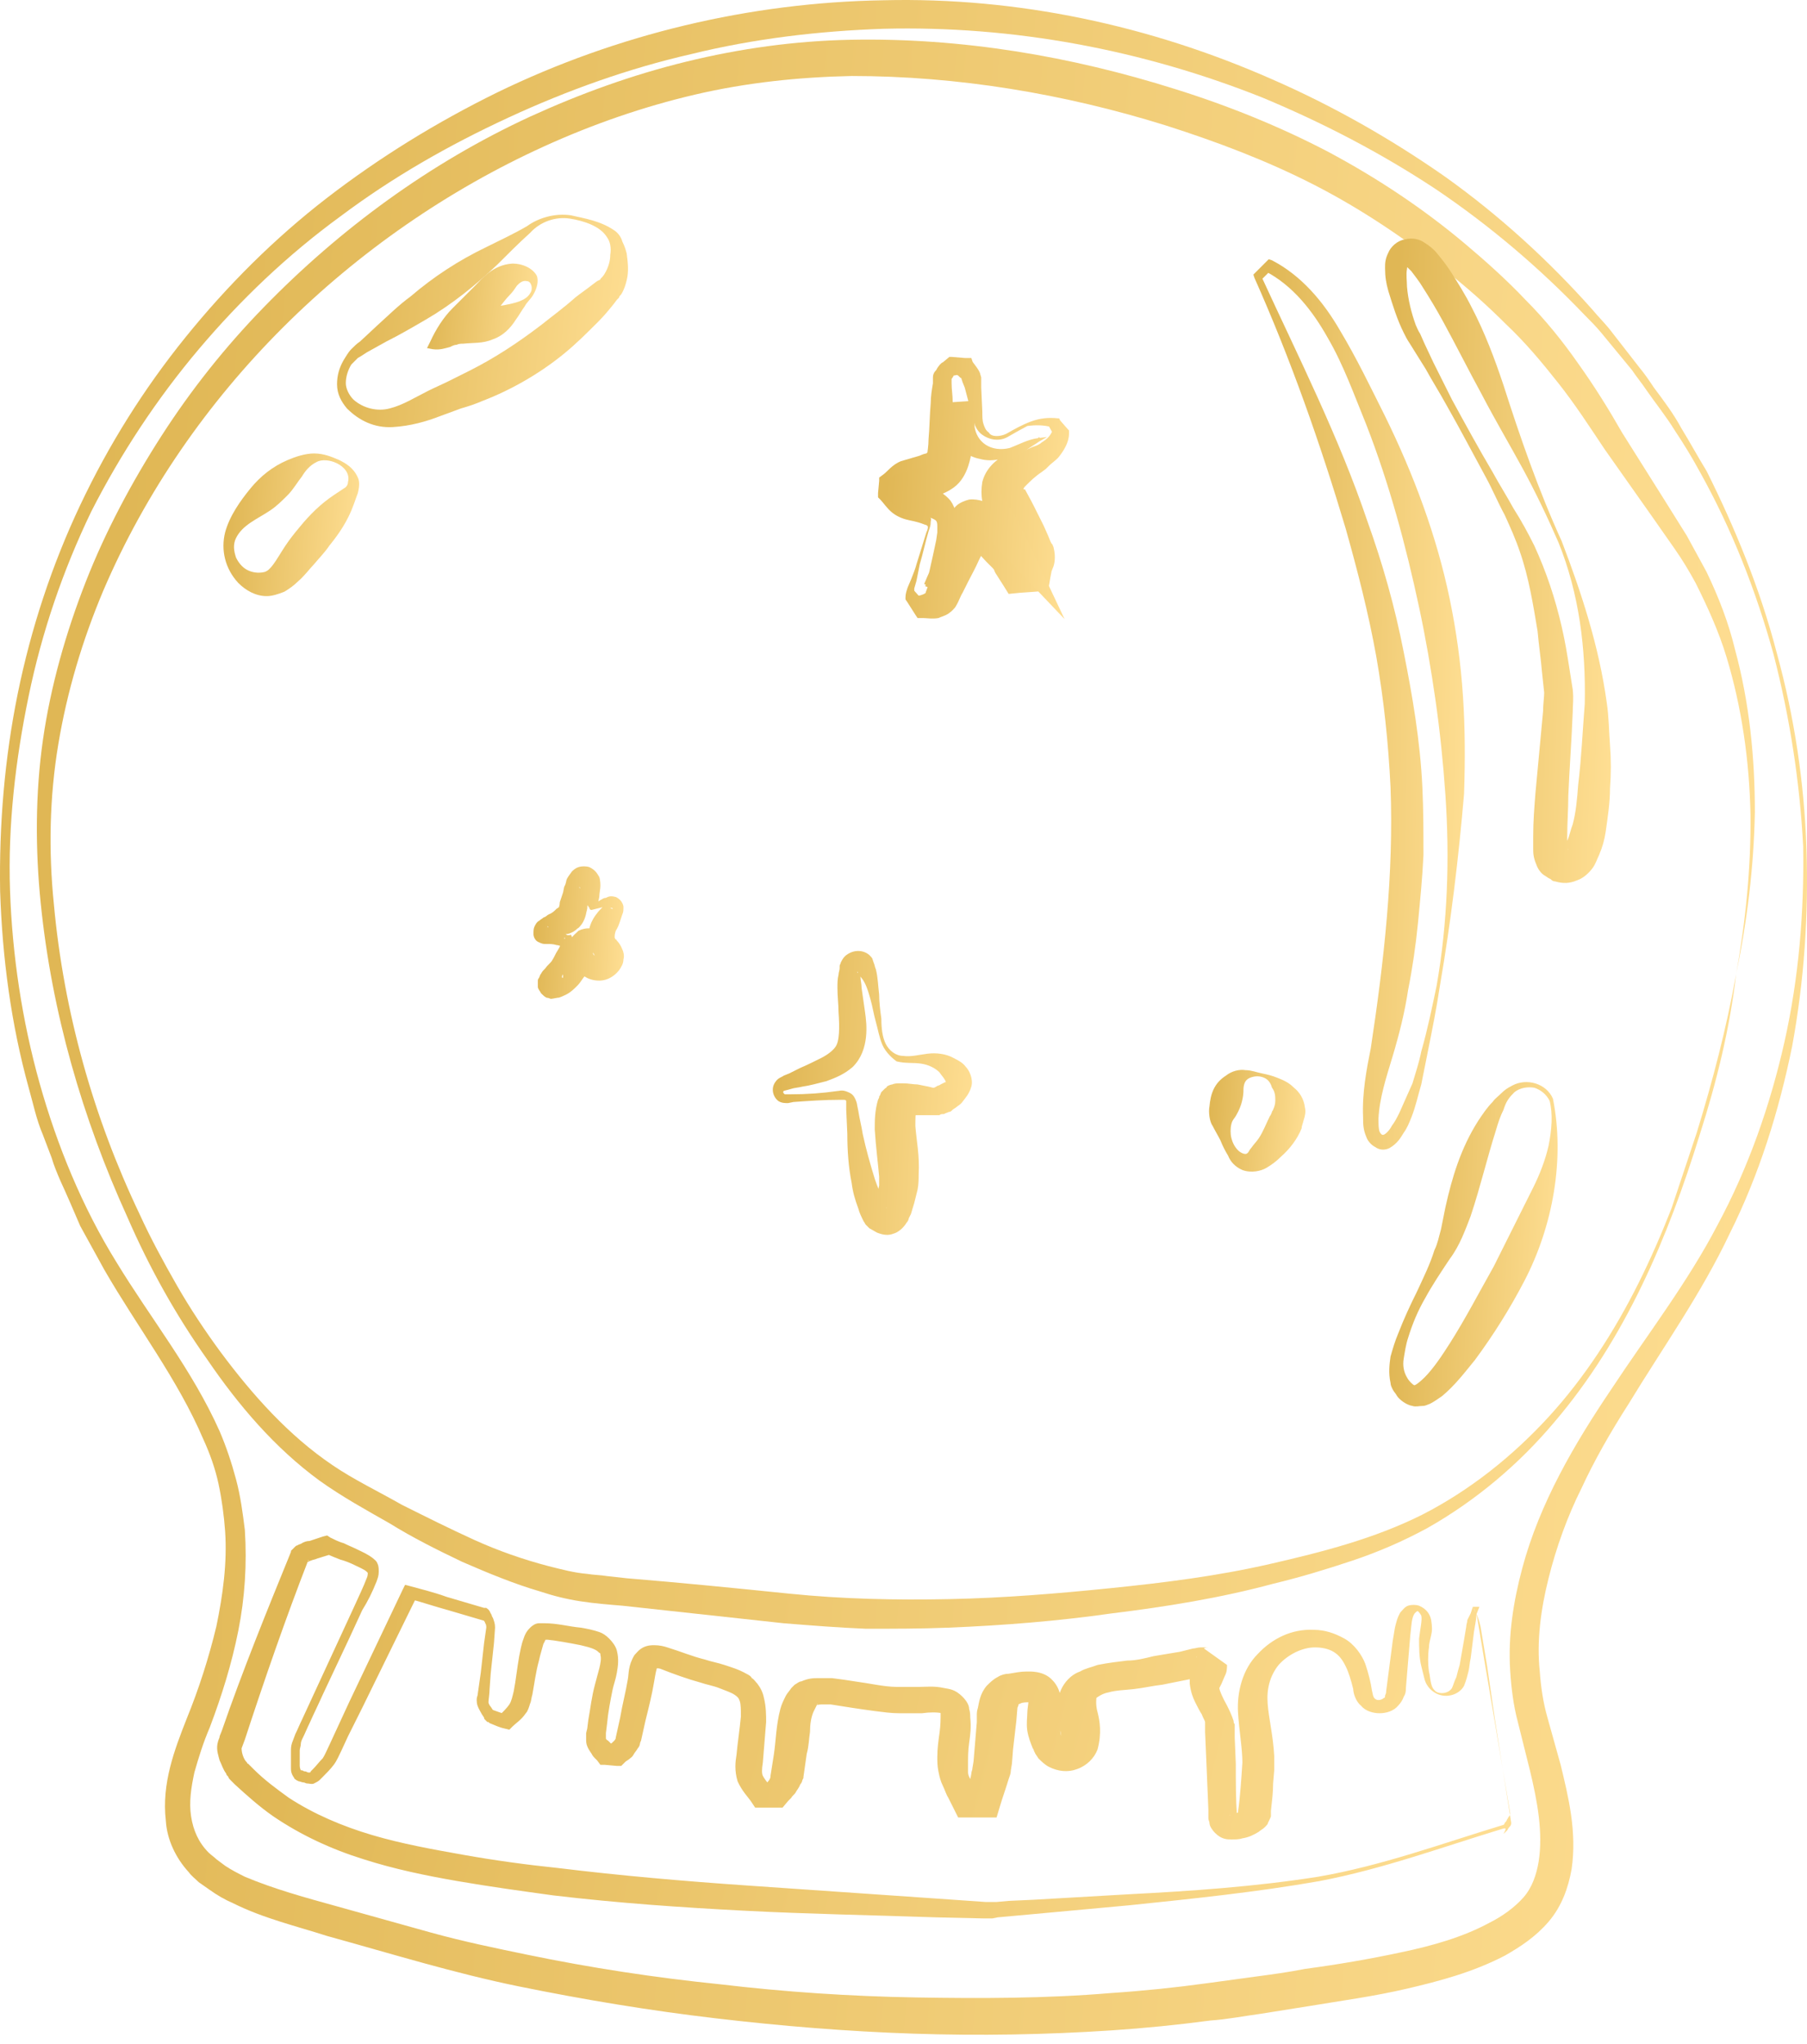 <?xml version="1.0" encoding="UTF-8"?> <svg xmlns="http://www.w3.org/2000/svg" width="99" height="112" viewBox="0 0 99 112" fill="none"> <path d="M55.201 23.943C54.78 24.183 54.239 24.123 53.818 23.822C53.638 23.702 53.457 23.462 53.397 23.221C53.337 22.981 53.277 22.8 53.217 22.56C53.097 22.139 52.977 21.718 52.856 21.237L52.736 20.937L52.676 20.756C52.676 20.756 52.676 20.696 52.616 20.696C52.556 20.636 52.556 20.636 52.495 20.576L52.375 20.516L52.195 20.335L52.616 20.516L51.894 20.636L52.375 20.335C52.255 20.576 52.195 20.696 52.135 20.756C52.135 20.816 52.135 20.816 52.135 20.816V20.876V20.997C52.135 21.357 52.195 21.658 52.195 22.019C52.195 22.74 52.195 23.462 52.135 24.183C52.075 24.544 52.075 24.905 51.774 25.506C51.594 25.806 51.293 26.047 51.053 26.107C50.812 26.227 50.572 26.227 50.391 26.288C50.211 26.288 50.031 26.348 49.85 26.348H49.609C49.549 26.348 49.429 26.348 49.369 26.348C49.189 26.348 49.008 26.468 48.587 26.708L48.828 26.348L48.648 27.009L48.527 26.648C48.768 26.949 48.828 27.189 49.008 27.37C49.129 27.55 49.429 27.67 49.67 27.73C49.91 27.851 50.271 27.911 50.572 28.031C50.632 28.091 50.752 28.091 50.812 28.151C50.932 28.212 51.053 28.392 50.992 28.572C50.992 28.813 50.932 28.933 50.872 29.113C50.692 29.715 50.572 30.316 50.391 30.917L50.211 31.819L50.09 32.24C50.09 32.36 50.09 32.42 50.09 32.6L50.031 32.3L50.511 32.841L50.09 32.661C50.331 32.661 50.511 32.6 50.632 32.54C50.752 32.48 50.692 32.48 50.752 32.36L51.173 31.157C51.353 30.737 51.473 30.256 51.654 29.835L51.894 29.173L52.014 28.873C52.014 28.813 52.075 28.753 52.135 28.632C52.135 28.572 52.195 28.572 52.195 28.512L52.255 28.452L52.315 28.392L52.255 28.452C52.255 28.512 52.255 28.392 52.195 28.572C52.135 28.692 52.075 28.933 52.135 29.053L53.097 28.091C53.277 28.091 53.277 28.151 53.337 28.151C53.397 28.151 53.397 28.212 53.458 28.212C53.518 28.272 53.578 28.272 53.638 28.332C53.758 28.392 53.818 28.452 53.878 28.512C53.999 28.632 54.119 28.692 54.239 28.813C54.48 28.993 54.72 29.234 54.9 29.414L55.201 29.715C55.261 29.775 55.321 29.775 55.321 29.895L55.502 30.075C55.742 30.376 55.862 30.556 56.043 30.797L55.141 30.436L55.983 30.316L55.141 31.097L55.201 30.797C55.201 30.677 55.321 30.436 55.321 30.436C55.381 30.316 55.321 30.316 55.381 30.376L54.961 29.414L54.54 28.332L54.299 27.791C54.239 27.61 54.119 27.37 54.059 27.069C53.999 26.768 53.999 26.288 54.239 25.927C54.48 25.566 54.66 25.446 54.9 25.265C55.261 25.085 55.682 24.845 56.043 24.724L56.584 24.484C56.764 24.424 56.945 24.364 57.065 24.243C57.365 24.063 57.546 23.883 57.666 23.582L57.726 23.822L57.425 23.281L57.606 23.402C57.185 23.281 56.704 23.281 56.283 23.341C56.043 23.462 55.622 23.702 55.201 23.943ZM55.141 23.762C55.562 23.522 55.983 23.281 56.464 23.101C56.945 22.921 57.426 22.86 57.967 22.921H58.027L58.087 23.041L58.508 23.522L58.568 23.582V23.762C58.568 24.243 58.267 24.724 57.967 25.085C57.786 25.265 57.606 25.386 57.486 25.506L57.305 25.686L57.065 25.867C56.704 26.107 56.464 26.348 56.223 26.588C56.103 26.708 56.043 26.768 56.103 26.829C56.103 26.829 56.163 26.768 56.163 26.829C56.223 26.949 56.464 27.37 56.644 27.73L57.185 28.813L57.425 29.354L57.546 29.654L57.606 29.775L57.666 29.835C57.666 29.895 57.726 29.955 57.726 30.015C57.846 30.496 57.786 30.917 57.666 31.157C57.606 31.338 57.606 31.278 57.606 31.338L57.546 31.638L57.425 32.36L56.704 32.42L55.862 32.48L55.261 32.54L54.961 32.059L54.54 31.398L54.48 31.278C54.48 31.218 54.419 31.157 54.359 31.097L54.059 30.797C53.878 30.616 53.698 30.376 53.517 30.256C53.457 30.195 53.337 30.075 53.277 30.015L53.157 29.955C53.157 29.955 53.157 29.955 53.337 30.015L54.299 29.053C54.299 29.234 54.299 29.414 54.239 29.534C54.179 29.715 54.179 29.594 54.179 29.654L54.119 29.715C54.119 29.715 54.119 29.775 54.059 29.775L53.938 30.075L53.638 30.677C53.458 31.097 53.217 31.518 53.037 31.879L52.736 32.48C52.616 32.661 52.556 32.901 52.375 33.202C52.315 33.322 52.135 33.502 51.954 33.623C51.774 33.743 51.533 33.803 51.413 33.863C51.053 33.923 50.812 33.863 50.572 33.863H50.271L50.151 33.683L49.73 33.021L49.609 32.841V32.721C49.609 32.54 49.67 32.36 49.73 32.18L49.91 31.759C50.03 31.458 50.151 31.157 50.211 30.917C50.391 30.316 50.572 29.775 50.752 29.173C50.812 29.053 50.872 28.873 50.812 28.813C50.812 28.813 50.812 28.873 50.812 28.813C50.812 28.813 50.752 28.753 50.692 28.753C50.391 28.632 50.151 28.572 49.85 28.512C49.55 28.452 49.189 28.332 48.888 28.091C48.587 27.851 48.407 27.55 48.227 27.37L48.106 27.25V27.009L48.167 26.348V26.167L48.407 25.987C48.587 25.867 48.888 25.446 49.369 25.265L50.391 24.965C50.511 24.905 50.692 24.845 50.752 24.845C50.812 24.785 50.812 24.784 50.812 24.784C50.812 24.724 50.872 24.424 50.872 24.063C50.932 23.402 50.932 22.74 50.992 22.079C50.992 21.718 51.053 21.357 51.113 20.997V20.876V20.816V20.696C51.113 20.516 51.173 20.395 51.293 20.275C51.413 20.035 51.594 19.854 51.654 19.854L52.014 19.554H52.135L52.856 19.614H53.217L53.277 19.794C53.277 19.854 53.578 20.155 53.698 20.456C53.698 20.516 53.758 20.636 53.758 20.696V20.876V21.237L53.818 22.56C53.818 22.8 53.818 23.041 53.878 23.221C53.938 23.402 53.999 23.582 54.179 23.702C54.299 23.943 54.78 23.943 55.141 23.762Z" fill="url(#paint0_linear_187_12534)"></path> <path d="M56.764 24.304C56.283 24.604 55.802 24.965 55.321 25.266C54.9 25.627 54.599 26.108 54.719 26.588C54.779 27.069 55.08 27.37 55.381 27.911C55.681 28.392 55.982 28.933 56.222 29.474L58.327 33.923L54.9 30.316C54.479 29.835 54.058 29.414 53.697 29.053C53.517 28.873 53.397 28.813 53.337 28.753C53.276 28.693 53.156 28.753 52.976 28.933C52.916 28.993 52.796 29.114 52.735 29.294L52.495 29.715C52.315 30.015 52.194 30.256 52.014 30.557C51.713 31.098 51.473 31.699 51.232 32.3L50.691 32.12C50.871 31.579 50.992 30.977 51.112 30.436C51.172 30.136 51.232 29.895 51.292 29.595L51.353 29.174C51.353 29.053 51.353 28.933 51.353 28.813C51.353 28.573 51.292 28.512 51.172 28.452C51.052 28.392 50.932 28.332 50.691 28.272L49.91 28.091C49.729 28.031 49.549 28.031 49.308 27.911C49.248 27.911 49.128 27.791 49.068 27.791C49.008 27.731 48.948 27.671 48.888 27.611C48.827 27.55 48.767 27.43 48.707 27.37L48.166 26.709L48.827 26.168C48.888 26.108 48.948 26.047 49.128 25.987C49.188 25.987 49.248 25.927 49.308 25.927L49.429 25.867H49.549L49.97 25.747C50.21 25.687 50.511 25.627 50.691 25.566C50.932 25.506 51.052 25.386 51.112 25.326C51.172 25.266 51.172 25.266 51.232 25.085C51.353 24.725 51.352 24.184 51.413 23.642L51.533 22.079L53.337 21.959C53.337 22.26 53.397 22.5 53.397 22.741V23.161C53.397 23.222 53.397 23.342 53.397 23.402C53.457 23.763 53.637 24.123 53.998 24.364C54.359 24.604 54.84 24.665 55.321 24.544C55.802 24.364 56.343 24.063 56.884 24.003L57.365 23.943L56.944 24.183L56.764 24.304ZM56.703 24.123L56.944 23.943L57.004 24.123C56.463 24.244 56.042 24.544 55.561 24.845C55.02 25.145 54.359 25.326 53.697 25.145C53.036 25.025 52.375 24.544 52.014 23.883C51.954 23.703 51.834 23.522 51.834 23.342L51.713 22.921C51.653 22.62 51.593 22.38 51.533 22.079L53.337 21.959C53.337 22.56 53.337 23.101 53.337 23.703C53.276 24.304 53.276 24.845 53.036 25.566C52.916 25.927 52.675 26.408 52.254 26.709C51.834 27.009 51.473 27.13 51.172 27.19C50.872 27.25 50.571 27.31 50.27 27.37L49.849 27.43H49.729H49.789C49.849 27.43 49.849 27.43 49.849 27.37C49.91 27.37 49.849 27.37 49.789 27.37L49.97 26.228L50.03 26.348L49.97 26.288C50.03 26.288 50.09 26.348 50.21 26.408L50.631 26.528C50.812 26.588 50.932 26.649 51.112 26.709C51.413 26.889 51.773 27.069 52.074 27.43C52.375 27.851 52.435 28.332 52.375 28.693C52.375 28.873 52.315 29.053 52.254 29.234L52.074 29.655C51.954 29.955 51.834 30.196 51.773 30.496C51.653 30.797 51.593 31.038 51.473 31.338C51.352 31.639 51.292 31.879 51.172 32.18L50.631 32C50.872 31.398 51.172 30.857 51.353 30.196C51.473 29.895 51.533 29.595 51.653 29.294L51.773 28.813C51.834 28.693 51.834 28.512 51.954 28.272C52.074 28.091 52.194 27.911 52.375 27.731C52.555 27.55 52.856 27.43 53.096 27.37C53.637 27.31 54.118 27.55 54.479 27.731C55.14 28.152 55.561 28.633 55.982 29.114L54.659 30.015C54.419 29.474 54.239 28.933 54.058 28.392C53.998 28.091 53.878 27.851 53.818 27.49C53.757 27.13 53.757 26.769 53.818 26.408C53.998 25.687 54.539 25.206 55.08 24.905C55.681 24.725 56.162 24.424 56.703 24.123Z" fill="url(#paint1_linear_187_12534)"></path> <path d="M32.413 49.855C32.293 49.855 32.293 49.734 32.293 49.795V49.734L32.233 49.674C32.233 49.614 32.172 49.614 32.172 49.554L32.052 49.254C31.992 49.073 31.872 48.893 31.812 48.712C31.752 48.592 31.752 48.592 31.752 48.592C31.752 48.592 31.692 48.652 31.872 48.712C31.932 48.773 32.112 48.773 32.172 48.712C32.233 48.712 32.293 48.652 32.293 48.652C32.293 48.652 32.293 48.652 32.293 48.712C32.293 48.712 32.293 48.712 32.293 48.773V48.893L32.233 49.193C32.233 49.374 32.172 49.614 32.172 49.795C32.112 49.975 32.112 50.276 31.872 50.636C31.812 50.696 31.752 50.817 31.631 50.877C31.511 50.997 31.391 51.057 31.391 51.057C31.271 51.117 31.151 51.177 31.03 51.177C30.79 51.238 30.549 51.298 30.369 51.298C30.249 51.298 30.128 51.298 30.068 51.298C30.068 51.298 30.068 51.298 30.068 51.237C30.068 51.237 30.128 51.177 30.128 51.117C30.128 51.057 30.128 51.057 30.128 50.937C30.128 50.877 30.068 50.817 30.008 50.757C29.948 50.757 30.008 50.817 30.128 50.817C30.309 50.937 30.489 50.997 30.669 51.057C30.79 51.117 30.85 51.117 30.97 51.177L31.09 51.237H31.151H31.211C31.391 51.057 31.391 52.019 31.271 51.719L31.331 51.658C31.271 51.719 31.211 51.959 31.151 52.139C31.09 52.32 31.03 52.5 31.03 52.681L30.85 53.282C30.85 53.342 30.79 53.462 30.79 53.522C30.79 53.582 30.85 53.642 30.85 53.462C30.85 53.402 30.79 53.342 30.73 53.282C30.669 53.222 30.609 53.161 30.549 53.161L30.489 53.101C30.429 53.041 30.128 53.161 30.128 53.161C30.189 53.101 30.189 53.101 30.249 53.041C30.309 52.921 30.429 52.801 30.489 52.681C30.549 52.56 30.609 52.44 30.73 52.26C30.91 51.899 31.151 51.478 31.631 51.057L31.692 50.997C32.533 50.576 33.135 51.298 32.894 51.057L33.014 51.177C33.075 51.238 33.135 51.298 33.195 51.358C33.255 51.478 33.315 51.538 33.315 51.538C33.315 51.538 33.255 51.418 32.954 51.478C32.834 51.478 32.714 51.538 32.593 51.719C32.533 51.779 32.473 51.899 32.473 52.019C32.473 52.139 32.473 52.26 32.533 52.32C32.593 52.38 32.593 52.38 32.533 52.26C32.473 52.2 32.353 51.959 32.293 51.779C32.112 50.997 32.413 50.396 32.714 50.035C32.834 49.855 33.014 49.734 33.135 49.554C33.195 49.494 33.315 49.374 33.315 49.374C33.315 49.374 33.315 49.434 33.315 49.494C33.315 49.494 33.315 49.674 33.435 49.734C33.495 49.795 33.555 49.795 33.555 49.795C33.615 49.795 33.555 49.734 33.435 49.734C33.375 49.734 33.255 49.674 33.135 49.674L32.413 49.855ZM32.353 49.674C32.533 49.554 32.714 49.434 32.894 49.314C33.014 49.254 33.075 49.193 33.195 49.193C33.315 49.133 33.435 49.073 33.676 49.133C33.736 49.133 33.856 49.193 33.976 49.314C34.096 49.434 34.157 49.614 34.157 49.674C34.157 49.855 34.157 49.975 34.097 50.095L33.976 50.456C33.916 50.636 33.856 50.817 33.736 50.997C33.676 51.178 33.676 51.238 33.676 51.358C33.676 51.418 33.736 51.478 33.736 51.478C33.736 51.478 33.736 51.418 33.796 51.538C33.856 51.598 33.976 51.719 34.097 52.019C34.157 52.139 34.217 52.38 34.157 52.56C34.157 52.801 34.036 52.981 33.916 53.161C33.676 53.462 33.375 53.642 33.074 53.703C32.774 53.763 32.413 53.703 32.172 53.582C31.932 53.462 31.752 53.282 31.631 53.161C31.511 53.041 31.451 52.921 31.391 52.861V52.801L32.593 52.861C32.654 52.801 32.593 52.861 32.654 52.861C32.473 52.981 32.293 53.161 32.052 53.462C31.932 53.582 31.812 53.823 31.631 54.003C31.451 54.184 31.271 54.364 31.03 54.484C30.91 54.544 30.79 54.605 30.609 54.665H30.549C30.549 54.665 30.249 54.725 30.189 54.725C30.128 54.725 30.068 54.665 29.948 54.665C29.828 54.605 29.768 54.544 29.647 54.424C29.587 54.304 29.467 54.184 29.467 54.063C29.467 54.003 29.467 53.943 29.467 53.883V53.763C29.467 53.703 29.467 53.642 29.527 53.582C29.587 53.462 29.587 53.402 29.647 53.342C29.707 53.222 29.768 53.161 29.888 53.041C30.008 52.861 30.189 52.741 30.249 52.62C30.369 52.44 30.429 52.26 30.549 52.079C30.669 51.899 30.73 51.718 30.85 51.478L30.91 51.418H30.97C30.85 51.177 30.85 52.079 31.03 51.899H30.97H30.91L30.79 51.839C30.67 51.839 30.61 51.779 30.489 51.779C30.309 51.718 30.128 51.719 29.888 51.719C29.768 51.719 29.707 51.719 29.467 51.598C29.347 51.538 29.227 51.358 29.227 51.177C29.227 50.997 29.227 50.877 29.287 50.757C29.347 50.636 29.407 50.516 29.527 50.456C29.587 50.396 29.707 50.336 29.768 50.276C29.948 50.215 29.948 50.155 30.068 50.095C30.249 50.035 30.369 49.915 30.489 49.795L30.669 49.674C30.73 49.614 30.669 49.674 30.669 49.674L30.609 49.734C30.609 49.734 30.669 49.614 30.669 49.434C30.73 49.254 30.79 49.073 30.85 48.893L30.91 48.592L30.97 48.472C30.97 48.472 31.03 48.291 31.03 48.231C31.09 48.051 31.211 47.931 31.331 47.75C31.391 47.69 31.511 47.57 31.692 47.51C31.872 47.45 32.112 47.45 32.293 47.51C32.654 47.69 32.714 47.871 32.834 48.051C32.894 48.231 32.894 48.472 32.894 48.532C32.894 48.712 32.834 48.953 32.834 49.133L32.774 49.434C32.774 49.494 32.774 49.554 32.714 49.614V49.674V49.734C32.473 49.795 32.473 49.674 32.353 49.674Z" fill="url(#paint2_linear_187_12534)"></path> <path d="M48.346 57.251C48.166 56.83 48.105 56.409 47.985 55.989C47.865 55.568 47.805 55.147 47.684 54.726C47.564 54.305 47.444 53.884 47.203 53.584C47.143 53.523 47.083 53.403 47.023 53.343L46.963 53.223C46.963 53.283 46.963 53.343 47.083 53.283L47.143 53.223C47.143 53.223 47.143 53.223 47.143 53.163V53.223C47.143 53.283 47.143 53.403 47.143 53.523C47.143 53.704 47.203 53.884 47.203 54.125C47.264 54.546 47.324 54.966 47.384 55.387C47.444 55.808 47.504 56.289 47.444 56.83C47.384 57.371 47.204 57.973 46.723 58.453C46.242 58.874 45.761 59.055 45.28 59.235C44.799 59.355 44.378 59.476 43.957 59.536C43.716 59.596 43.536 59.596 43.356 59.656C43.175 59.716 42.875 59.776 42.935 59.776C42.935 59.776 42.875 59.836 42.935 59.897L42.995 59.957H43.295C44.197 59.957 45.039 59.897 45.881 59.776C46.001 59.776 46.061 59.716 46.302 59.776C46.482 59.836 46.662 59.897 46.783 60.077C46.903 60.257 46.963 60.498 46.963 60.558L47.023 60.858C47.083 61.279 47.203 61.7 47.264 62.121C47.444 62.963 47.685 63.804 47.925 64.586C48.045 64.947 48.226 65.368 48.346 65.728C48.406 65.909 48.526 66.089 48.586 66.209C48.586 66.27 48.586 66.209 48.586 66.209C48.586 66.209 48.586 66.149 48.526 66.149C48.466 66.089 48.466 66.089 48.406 66.089C48.286 66.029 48.226 66.029 48.166 66.089C48.105 66.089 47.985 66.21 47.925 66.33C47.925 66.33 47.925 66.39 47.865 66.39V66.45V66.39L47.925 66.209L48.045 65.548L48.166 64.947C48.166 64.827 48.166 64.646 48.166 64.466C48.105 63.744 47.985 62.843 47.925 61.881C47.925 61.4 47.925 60.858 48.105 60.257L48.166 60.137V60.077C48.226 60.017 48.226 59.957 48.286 59.836C48.346 59.776 48.406 59.716 48.466 59.656C48.526 59.596 48.586 59.596 48.586 59.536C48.647 59.476 48.827 59.416 48.887 59.416C49.007 59.355 49.188 59.355 49.248 59.355C49.368 59.355 49.428 59.355 49.488 59.355C49.789 59.355 50.029 59.416 50.27 59.416L50.871 59.536L51.111 59.596H51.172C51.172 59.596 51.172 59.596 51.111 59.596H51.172L51.292 59.536C51.352 59.476 51.472 59.476 51.532 59.416C51.653 59.355 51.773 59.295 51.773 59.295C51.833 59.295 51.833 59.295 51.773 59.175C51.713 59.055 51.593 58.934 51.472 58.754C51.232 58.514 50.871 58.333 50.45 58.273C50.029 58.213 49.608 58.273 49.127 58.153C48.947 58.033 48.526 57.672 48.346 57.251ZM48.526 57.191C48.707 57.552 49.067 57.852 49.488 57.852C49.909 57.912 50.33 57.792 50.811 57.732C51.292 57.672 51.833 57.732 52.254 57.973C52.494 58.093 52.735 58.213 52.915 58.453C53.096 58.634 53.336 59.115 53.216 59.536C53.096 59.957 52.855 60.197 52.675 60.438C52.554 60.558 52.434 60.618 52.374 60.678L52.194 60.798L52.134 60.858C52.134 60.858 52.073 60.919 52.013 60.919C51.953 60.919 51.893 60.979 51.833 60.979L51.713 61.039C51.593 61.039 51.532 61.039 51.472 61.099C51.352 61.099 51.172 61.099 51.051 61.099H50.39C50.21 61.099 49.969 61.099 49.849 61.099C49.789 61.099 49.789 61.099 49.789 61.099C49.789 61.099 49.789 61.099 49.849 61.099C49.849 61.099 49.969 61.099 49.969 61.039L50.029 60.979C50.09 60.919 50.09 60.919 50.15 60.858C50.21 60.798 50.21 60.738 50.21 60.678V60.738C50.15 60.979 50.15 61.34 50.15 61.7C50.21 62.482 50.39 63.324 50.33 64.346C50.33 64.586 50.33 64.887 50.27 65.187L50.089 65.909L49.909 66.51L49.849 66.63L49.789 66.751C49.789 66.811 49.729 66.931 49.669 66.991C49.488 67.292 49.188 67.532 48.947 67.592C48.647 67.713 48.346 67.652 48.045 67.532C47.925 67.472 47.745 67.352 47.624 67.292C47.564 67.232 47.504 67.171 47.444 67.111C47.384 67.051 47.384 66.991 47.324 66.931C47.204 66.691 47.083 66.45 47.023 66.209C46.843 65.728 46.722 65.308 46.662 64.827C46.482 63.925 46.422 63.023 46.422 62.121L46.362 60.798V60.317C46.302 60.257 46.362 60.257 46.061 60.257C45.159 60.257 44.318 60.317 43.476 60.377L43.175 60.438C42.995 60.438 42.815 60.438 42.634 60.317C42.334 60.077 42.213 59.596 42.514 59.235C42.634 59.055 42.875 58.995 42.935 58.935L43.235 58.814L43.837 58.514C44.258 58.333 44.618 58.153 44.979 57.973C45.34 57.792 45.64 57.552 45.761 57.371C46.001 57.071 46.001 56.289 45.941 55.447C45.941 55.026 45.881 54.606 45.881 54.125C45.881 53.884 45.881 53.644 45.941 53.403C45.941 53.283 46.001 53.163 46.001 53.042V52.922C46.001 52.862 46.061 52.802 46.061 52.742C46.121 52.622 46.181 52.501 46.302 52.381C46.722 52.02 47.264 52.02 47.624 52.321C47.685 52.381 47.805 52.501 47.805 52.562L47.865 52.742C47.925 52.862 47.925 52.982 47.985 53.103C48.105 53.584 48.105 54.004 48.166 54.485C48.166 54.906 48.226 55.387 48.286 55.808C48.286 56.349 48.346 56.83 48.526 57.191Z" fill="url(#paint3_linear_187_12534)"></path> <path d="M69.089 58.993C68.848 58.933 68.547 58.993 68.367 59.114C68.187 59.234 68.126 59.474 68.126 59.715C68.126 60.136 68.006 60.617 67.766 61.037C67.646 61.278 67.525 61.338 67.465 61.579C67.405 61.819 67.405 62.12 67.465 62.36C67.525 62.601 67.645 62.841 67.826 63.022C68.006 63.202 68.247 63.262 68.307 63.202C68.427 63.142 68.427 63.022 68.547 62.901C68.668 62.721 68.848 62.541 68.968 62.36C69.209 61.999 69.389 61.518 69.57 61.158C69.63 61.097 69.69 60.917 69.69 60.917C69.69 60.857 69.75 60.857 69.75 60.797C69.81 60.677 69.87 60.496 69.87 60.316C69.87 60.075 69.87 59.835 69.69 59.594C69.57 59.174 69.329 59.053 69.089 58.993ZM69.149 58.813C69.449 58.873 69.69 58.933 69.99 59.053C70.291 59.174 70.592 59.294 70.892 59.594C71.193 59.835 71.433 60.196 71.493 60.677C71.554 60.917 71.493 61.158 71.433 61.338C71.373 61.578 71.313 61.699 71.313 61.819C71.073 62.42 70.652 62.961 70.171 63.382C69.93 63.623 69.69 63.803 69.389 63.983C69.089 64.164 68.547 64.284 68.067 64.104C67.646 63.923 67.405 63.623 67.285 63.322C67.105 63.022 66.984 62.781 66.864 62.48C66.744 62.24 66.563 61.939 66.443 61.699C66.263 61.458 66.203 60.917 66.263 60.617C66.323 59.955 66.503 59.354 67.165 58.933C67.465 58.693 67.886 58.572 68.247 58.633C68.547 58.633 68.848 58.753 69.149 58.813Z" fill="url(#paint4_linear_187_12534)"></path> <path d="M97.166 35.847C96.205 32.36 94.882 28.993 93.138 25.867C92.717 25.085 92.236 24.304 91.755 23.582C91.275 22.801 90.733 22.139 90.192 21.358C89.952 20.997 89.651 20.636 89.411 20.276L88.569 19.253L87.727 18.231C87.427 17.871 87.126 17.57 86.825 17.269C84.36 14.684 81.595 12.339 78.649 10.355C75.642 8.371 72.516 6.748 69.209 5.365C62.596 2.72 55.501 1.397 48.407 1.577C44.859 1.697 41.312 2.118 37.885 2.96C34.458 3.742 31.091 4.944 27.845 6.447C24.598 7.95 21.532 9.694 18.646 11.858C15.76 13.963 13.175 16.428 10.89 19.133C8.605 21.839 6.621 24.845 4.998 28.031C3.435 31.278 2.292 34.645 1.571 38.132C0.849 41.619 0.428 45.227 0.549 48.774C0.669 52.321 1.21 55.928 2.172 59.355C3.134 62.783 4.517 66.15 6.381 69.156C8.244 72.222 10.529 75.048 12.032 78.415C12.393 79.256 12.694 80.158 12.934 81.06C13.174 81.962 13.295 82.864 13.415 83.826C13.535 85.689 13.415 87.553 13.054 89.357C12.694 91.161 12.152 92.904 11.491 94.648C11.13 95.49 10.89 96.271 10.649 97.113C10.469 97.955 10.349 98.736 10.469 99.518C10.589 100.299 10.89 100.961 11.431 101.502C11.551 101.622 11.732 101.742 11.852 101.863L12.333 102.223C12.694 102.464 13.054 102.644 13.415 102.825C14.978 103.486 16.722 103.967 18.465 104.448L23.636 105.891C25.38 106.372 27.123 106.733 28.867 107.093C32.354 107.815 35.901 108.356 39.448 108.717C42.996 109.138 46.603 109.378 50.15 109.438C53.697 109.498 57.305 109.498 60.852 109.198C62.656 109.077 64.399 108.897 66.143 108.657C67.045 108.536 67.887 108.416 68.788 108.296C69.69 108.176 70.592 108.055 71.494 107.875C73.298 107.634 75.041 107.334 76.725 106.973C78.468 106.612 80.152 106.131 81.595 105.35C82.316 104.989 82.977 104.508 83.458 103.967C83.939 103.426 84.18 102.704 84.3 101.983C84.541 100.42 84.24 98.736 83.819 96.993L83.158 94.347C82.917 93.445 82.797 92.483 82.737 91.521C82.617 89.597 82.917 87.734 83.398 85.93C84.36 82.323 86.284 79.076 88.268 76.13C90.252 73.124 92.477 70.238 94.1 67.112C95.784 63.985 96.986 60.558 97.768 57.071C98.549 53.584 98.85 49.976 98.79 46.369C98.609 42.882 98.068 39.335 97.166 35.847ZM97.347 35.787C98.309 39.275 98.85 42.882 98.97 46.489C99.091 50.097 98.85 53.704 98.189 57.311C97.467 60.859 96.385 64.346 94.762 67.593C93.198 70.899 91.094 73.845 89.23 76.912C88.268 78.415 87.366 79.978 86.645 81.541C85.863 83.104 85.262 84.788 84.841 86.471C84.42 88.155 84.18 89.898 84.36 91.582C84.42 92.423 84.541 93.265 84.781 94.107L85.503 96.692C85.924 98.436 86.404 100.36 86.104 102.404C85.924 103.426 85.563 104.448 84.841 105.29C84.12 106.131 83.278 106.672 82.436 107.153C80.693 108.055 78.889 108.536 77.085 108.957C75.282 109.378 73.478 109.619 71.674 109.919L69.029 110.34C68.127 110.46 67.225 110.641 66.323 110.701C64.52 110.941 62.716 111.122 60.912 111.242C57.305 111.482 53.637 111.542 50.03 111.422C46.423 111.302 42.755 111.001 39.208 110.581C35.6 110.16 31.993 109.558 28.446 108.837C24.898 108.115 21.411 107.033 17.924 106.071C16.241 105.53 14.437 105.109 12.754 104.268C12.333 104.087 11.912 103.847 11.491 103.546C11.311 103.426 11.07 103.245 10.89 103.125C10.71 102.945 10.469 102.764 10.349 102.584C9.627 101.802 9.146 100.78 9.086 99.758C8.846 97.714 9.567 95.85 10.228 94.167C10.89 92.543 11.431 90.86 11.852 89.117C12.213 87.373 12.453 85.629 12.333 83.886C12.273 83.044 12.152 82.142 11.972 81.3C11.792 80.459 11.491 79.617 11.13 78.835C9.747 75.589 7.523 72.703 5.719 69.576L4.396 67.172C4.036 66.33 3.675 65.488 3.314 64.707C3.134 64.286 2.954 63.865 2.833 63.444L2.352 62.181C1.992 61.34 1.811 60.438 1.571 59.596C0.609 56.109 0.128 52.502 0.007 48.834C-0.053 45.227 0.248 41.559 0.97 38.012C1.691 34.465 2.833 30.977 4.396 27.671C5.96 24.364 7.884 21.298 10.168 18.472C12.453 15.646 15.038 13.061 17.924 10.836C20.81 8.612 23.936 6.688 27.243 5.064C33.797 1.878 41.072 0.134 48.407 0.014C55.742 -0.166 63.017 1.397 69.69 4.343C72.997 5.786 76.184 7.59 79.19 9.694C82.136 11.798 84.841 14.263 87.246 16.969C87.547 17.329 87.847 17.63 88.148 17.991L88.99 19.073L89.832 20.155C90.132 20.516 90.373 20.877 90.613 21.238C91.154 21.959 91.695 22.68 92.116 23.462C92.597 24.244 93.018 25.025 93.499 25.807C95.062 28.933 96.445 32.3 97.347 35.787Z" fill="url(#paint5_linear_187_12534)"></path> <path d="M82.376 100.18C79.009 101.202 75.763 102.404 72.276 103.066C68.849 103.667 65.361 104.028 61.874 104.388L56.644 104.869L55.321 104.99L54.66 105.05L54.359 105.11C54.299 105.11 54.178 105.11 54.118 105.11H53.938L51.292 105.05C47.805 104.93 44.318 104.869 40.831 104.689C37.344 104.509 33.857 104.268 30.31 103.847C28.566 103.607 26.823 103.366 25.079 103.066C23.335 102.765 21.592 102.404 19.908 101.863C18.165 101.322 16.481 100.541 14.978 99.519C14.197 98.977 13.535 98.376 12.874 97.775L12.633 97.534C12.573 97.474 12.513 97.414 12.513 97.354C12.453 97.294 12.393 97.234 12.393 97.174C12.213 96.933 12.152 96.693 12.032 96.452C11.972 96.212 11.852 95.911 11.912 95.55C11.972 95.25 12.032 95.25 12.032 95.129L12.152 94.829C13.295 91.522 14.617 88.275 15.94 85.029V84.969C16.06 84.848 16.121 84.788 16.181 84.728C16.241 84.668 16.301 84.668 16.301 84.668C16.361 84.608 16.481 84.608 16.541 84.548C16.662 84.488 16.782 84.428 16.962 84.428L17.684 84.187L17.924 84.127L18.105 84.247C18.225 84.307 18.586 84.488 18.826 84.548C19.067 84.668 19.367 84.788 19.608 84.909C19.848 85.029 20.149 85.149 20.449 85.389C20.509 85.45 20.63 85.51 20.69 85.69C20.75 85.81 20.75 85.991 20.75 86.111C20.75 86.352 20.69 86.472 20.63 86.652C20.389 87.253 20.149 87.734 19.848 88.215L19.127 89.778L17.684 92.845C17.443 93.386 17.203 93.867 16.962 94.408C16.842 94.648 16.722 94.949 16.602 95.19C16.541 95.31 16.481 95.43 16.481 95.55C16.481 95.671 16.421 95.791 16.421 95.911C16.421 96.031 16.421 96.151 16.421 96.332V96.753C16.421 96.873 16.481 96.993 16.481 96.993H16.541C16.602 96.993 16.602 97.053 16.722 97.053C16.782 97.053 16.842 97.114 16.902 97.114C16.962 97.114 16.962 97.114 16.962 97.114C16.962 97.114 17.022 97.114 17.022 97.053L17.143 96.933C17.323 96.753 17.503 96.512 17.684 96.332C17.804 96.151 17.924 95.851 18.044 95.611L18.405 94.829L19.127 93.266L22.073 87.073L22.193 86.832L22.433 86.893C23.095 87.073 23.816 87.253 24.478 87.494L26.522 88.095H26.582H26.642C26.822 88.215 26.823 88.275 26.883 88.396C26.943 88.456 26.943 88.576 27.003 88.636C27.063 88.817 27.123 88.937 27.123 89.177L27.063 90.019L26.883 91.703L26.823 92.544C26.823 92.785 26.762 93.145 26.762 93.266C26.762 93.326 26.823 93.446 26.883 93.506L27.003 93.686L27.063 93.747L27.003 93.686C27.183 93.747 27.484 93.867 27.724 93.927L27.303 94.047C27.544 93.807 27.785 93.566 27.905 93.386C28.025 93.206 28.085 92.905 28.145 92.664C28.265 92.063 28.326 91.402 28.446 90.74C28.506 90.44 28.566 90.079 28.686 89.778C28.747 89.598 28.806 89.418 29.047 89.177C29.167 89.057 29.348 88.937 29.528 88.937C29.648 88.937 29.768 88.937 29.829 88.937C30.55 88.937 31.151 89.117 31.813 89.177C32.173 89.237 32.474 89.297 32.835 89.418C33.015 89.478 33.196 89.598 33.376 89.778C33.556 89.959 33.737 90.199 33.797 90.44C33.917 90.921 33.857 91.282 33.797 91.642C33.737 92.003 33.616 92.304 33.556 92.604C33.436 93.206 33.316 93.807 33.256 94.468L33.196 94.949V95.19V95.25C33.196 95.25 33.196 95.31 33.316 95.37L33.436 95.49L33.616 95.731L33.135 95.49L33.797 95.55L33.256 95.731C33.676 95.37 33.737 95.31 33.737 95.19L33.977 94.107C34.097 93.386 34.278 92.725 34.398 92.003C34.458 91.703 34.398 91.282 34.759 90.68C34.879 90.56 34.999 90.38 35.24 90.26C35.48 90.139 35.721 90.139 35.841 90.139C36.142 90.139 36.382 90.199 36.562 90.26C37.344 90.5 37.885 90.74 38.607 90.921C38.967 91.041 39.328 91.101 39.689 91.221C40.05 91.342 40.47 91.462 40.891 91.703C41.011 91.763 41.132 91.823 41.192 91.943C41.312 92.003 41.372 92.123 41.492 92.244C41.673 92.484 41.793 92.725 41.853 93.025C41.974 93.506 41.974 93.987 41.974 94.348C41.913 95.129 41.853 95.851 41.793 96.572C41.733 96.933 41.733 97.174 41.793 97.294C41.853 97.414 41.974 97.594 42.334 98.015L41.673 97.655H42.394L41.733 98.015C42.154 97.534 42.214 97.474 42.214 97.294L42.394 96.152C42.514 95.37 42.515 94.528 42.755 93.626C42.815 93.386 42.935 93.145 43.056 92.905C43.116 92.785 43.236 92.665 43.356 92.484C43.416 92.424 43.477 92.364 43.537 92.304C43.657 92.244 43.777 92.123 43.897 92.123C44.318 91.943 44.559 91.943 44.859 91.943C45.1 91.943 45.34 91.943 45.581 91.943C46.062 92.003 46.483 92.063 46.843 92.123C47.264 92.183 47.625 92.244 47.986 92.304C48.346 92.364 48.767 92.424 49.128 92.424C49.549 92.424 49.85 92.424 50.331 92.424C50.752 92.424 51.172 92.364 51.713 92.484C52.014 92.544 52.315 92.544 52.736 92.965C52.976 93.206 53.096 93.446 53.096 93.626C53.156 93.807 53.156 93.987 53.156 94.107C53.217 94.648 53.156 95.069 53.096 95.49C53.036 95.911 53.036 96.272 53.036 96.632C53.036 96.813 53.036 96.993 53.036 97.114C53.036 97.234 53.096 97.354 53.156 97.474C53.217 97.594 53.277 97.775 53.397 97.955L53.697 98.556L52.796 97.955L53.637 97.895L52.796 98.556C52.976 98.015 53.156 97.594 53.217 97.174C53.217 97.053 53.277 96.993 53.277 96.873L53.337 96.512L53.397 95.791L53.517 94.348V93.987C53.517 93.867 53.517 93.747 53.577 93.566C53.637 93.266 53.697 92.785 54.058 92.364C54.239 92.183 54.419 92.003 54.66 91.883C54.84 91.763 55.08 91.703 55.261 91.703C55.621 91.642 55.922 91.582 56.223 91.582C56.403 91.582 57.185 91.522 57.666 92.063C57.906 92.304 58.026 92.604 58.087 92.845C58.147 93.085 58.147 93.266 58.147 93.446C58.147 93.807 58.147 94.047 58.087 94.288C58.087 94.528 58.087 94.769 58.087 94.829C58.087 94.949 58.147 95.129 58.207 95.31C58.327 95.55 58.267 95.43 58.267 95.43C58.267 95.43 58.267 95.43 58.207 95.43L58.147 95.49C58.147 95.55 58.147 95.43 58.147 95.37C58.147 95.31 58.147 95.25 58.147 95.19C58.147 95.009 58.086 94.829 58.026 94.588C57.966 94.107 57.726 93.326 58.207 92.424C58.447 92.003 58.808 91.703 59.169 91.582C59.469 91.402 59.83 91.342 60.131 91.221C60.732 91.101 61.273 91.041 61.754 90.981C62.235 90.981 62.716 90.861 63.197 90.74L64.64 90.5L65.362 90.32C65.482 90.32 65.602 90.26 65.782 90.26C65.842 90.26 65.963 90.26 66.023 90.26H66.203C66.143 90.26 66.023 90.26 65.963 90.32L67.225 91.221C67.225 91.582 67.165 91.702 67.105 91.823C67.045 91.943 66.985 92.123 66.925 92.244C66.744 92.604 66.865 92.364 66.804 92.484C66.804 92.604 66.985 93.025 67.225 93.446C67.345 93.686 67.466 93.927 67.586 94.288C67.586 94.348 67.586 94.408 67.646 94.468C67.646 94.528 67.646 94.588 67.646 94.648V94.829V95.19L67.706 96.632C67.706 97.655 67.706 98.556 67.766 99.458V99.819V99.879V99.819C67.766 99.819 67.766 99.759 67.706 99.699C67.706 99.639 67.646 99.639 67.586 99.579C67.406 99.398 67.345 99.458 67.345 99.458C67.345 99.458 67.406 99.458 67.466 99.458C67.586 99.398 67.766 99.338 67.887 99.278C67.947 99.278 68.007 99.158 67.947 99.278C67.947 99.278 67.826 99.398 67.826 99.519C67.826 99.579 67.826 99.579 67.826 99.519V99.458V99.278C67.947 98.436 68.007 97.474 68.067 96.572C68.067 95.791 67.886 94.829 67.826 93.807C67.766 92.725 68.067 91.462 68.909 90.62C69.69 89.778 70.772 89.237 71.975 89.297C72.576 89.297 73.117 89.478 73.658 89.778C74.199 90.079 74.62 90.68 74.801 91.161C74.981 91.702 75.101 92.183 75.161 92.604C75.222 92.905 75.222 92.905 75.282 93.025C75.342 93.085 75.402 93.145 75.522 93.145C75.642 93.145 75.763 93.085 75.823 93.025C75.883 93.025 75.883 92.965 75.883 92.905C75.883 92.845 75.943 92.845 75.943 92.664L76.123 91.282L76.304 89.899L76.424 89.177C76.484 88.937 76.544 88.636 76.725 88.336C76.845 88.215 76.965 88.035 77.145 87.975C77.326 87.915 77.566 87.915 77.747 87.975C78.168 88.155 78.348 88.456 78.408 88.756C78.468 89.117 78.468 89.358 78.408 89.598C78.348 89.839 78.288 90.079 78.288 90.26C78.228 90.68 78.228 91.161 78.288 91.582C78.348 91.823 78.348 92.003 78.408 92.244C78.468 92.484 78.528 92.544 78.649 92.664C78.889 92.845 79.37 92.785 79.55 92.484C79.611 92.364 79.671 92.123 79.791 91.883C79.851 91.642 79.911 91.402 79.971 91.221L80.212 89.839L80.332 89.117C80.332 88.997 80.392 88.877 80.392 88.756L80.573 88.396L80.693 88.035L80.873 88.396C80.993 88.636 81.054 88.877 81.114 89.117L81.234 89.839L81.474 91.282L81.895 94.168L82.797 99.879C82.797 99.999 82.737 100.06 82.677 100.12C82.617 100.18 82.617 100.24 82.557 100.3C82.496 100.36 82.436 100.42 82.376 100.48C82.556 100.12 82.496 100.18 82.376 100.18ZM82.316 99.999C82.376 99.999 82.436 99.939 82.436 99.879C82.496 99.819 82.557 99.759 82.557 99.699C82.617 99.639 82.617 99.579 82.677 99.519C82.737 99.458 82.737 99.398 82.737 99.338L81.775 93.626L81.294 90.801L81.053 89.358L80.933 88.636C80.873 88.396 80.813 88.215 80.693 88.035H81.053L80.933 88.336C80.873 88.456 80.873 88.576 80.873 88.696L80.753 89.418L80.573 90.861C80.512 91.101 80.512 91.342 80.452 91.582C80.392 91.823 80.332 92.063 80.212 92.364C79.911 92.905 79.13 93.085 78.588 92.725C78.288 92.544 78.108 92.244 78.047 92.003C77.987 91.763 77.927 91.522 77.867 91.282C77.747 90.801 77.747 90.26 77.747 89.778C77.807 89.237 77.927 88.756 77.867 88.516C77.807 88.396 77.687 88.275 77.687 88.275C77.627 88.275 77.626 88.275 77.506 88.396C77.326 88.636 77.326 89.117 77.266 89.598L77.145 91.041L77.025 92.484C77.025 92.604 77.025 92.785 76.905 92.965C76.845 93.145 76.725 93.326 76.604 93.446C76.364 93.747 75.943 93.867 75.582 93.867C75.222 93.867 74.801 93.747 74.56 93.446C74.26 93.206 74.139 92.725 74.139 92.544C74.019 92.063 73.899 91.642 73.719 91.282C73.538 90.921 73.358 90.68 73.057 90.5C72.757 90.32 72.396 90.26 72.035 90.26C71.314 90.26 70.532 90.68 70.051 91.221C69.57 91.823 69.39 92.544 69.45 93.326C69.51 94.168 69.75 95.069 69.811 96.212C69.811 96.512 69.811 96.693 69.811 96.993L69.75 97.715C69.75 98.196 69.69 98.677 69.63 99.218V99.398V99.458C69.63 99.458 69.63 99.458 69.63 99.519C69.57 99.699 69.45 99.879 69.45 99.939C69.209 100.24 69.089 100.24 68.969 100.36C68.668 100.541 68.428 100.661 68.067 100.721C67.887 100.781 67.706 100.781 67.466 100.781C67.225 100.781 66.925 100.781 66.564 100.42C66.444 100.3 66.263 100.06 66.263 99.879C66.263 99.819 66.203 99.699 66.203 99.639C66.203 99.579 66.203 99.579 66.203 99.519V99.158L66.083 96.272L66.023 94.889V94.528V94.348C66.023 94.288 66.023 94.288 66.023 94.348C66.023 94.288 65.902 94.107 65.842 93.927C65.722 93.747 65.602 93.506 65.482 93.266C65.361 93.025 65.241 92.725 65.181 92.244C65.181 92.003 65.181 91.763 65.241 91.522C65.361 91.221 65.361 91.161 65.421 91.101C65.482 90.981 65.482 90.921 65.542 90.861C65.542 90.801 65.602 90.68 65.542 90.801L66.804 91.703C66.684 91.763 66.504 91.763 66.383 91.763H66.323H66.203L65.903 91.823L65.181 92.003L63.678 92.304C63.137 92.364 62.656 92.484 62.115 92.544C61.574 92.604 61.153 92.604 60.732 92.725C60.371 92.785 60.071 93.025 60.071 93.025C60.071 93.025 60.01 93.386 60.131 93.807C60.251 94.288 60.371 94.949 60.131 95.851C59.95 96.332 59.529 96.753 58.988 96.933C58.507 97.114 57.966 97.053 57.485 96.813C57.245 96.693 57.064 96.512 56.884 96.332C56.824 96.212 56.704 96.091 56.704 96.031C56.644 95.971 56.644 95.851 56.583 95.791C56.463 95.49 56.343 95.19 56.283 94.829C56.223 94.408 56.283 94.107 56.283 93.867C56.283 93.626 56.343 93.386 56.343 93.206C56.343 93.025 56.283 92.965 56.403 93.145C56.583 93.326 56.764 93.266 56.463 93.266C56.223 93.266 56.042 93.266 55.922 93.326C55.802 93.386 55.742 93.386 55.802 93.386C55.802 93.386 55.802 93.446 55.742 93.566L55.682 94.288L55.501 95.851L55.441 96.632L55.381 96.993C55.381 97.174 55.321 97.294 55.261 97.474C55.08 98.076 54.9 98.556 54.78 98.977L54.599 99.579H53.938H53.096H52.495L52.194 98.977L51.954 98.496C51.834 98.316 51.774 98.076 51.653 97.835C51.533 97.594 51.473 97.354 51.413 97.053C51.353 96.753 51.353 96.512 51.353 96.272C51.353 95.791 51.413 95.37 51.473 94.949C51.533 94.528 51.533 94.168 51.533 93.867C51.533 93.807 51.533 93.747 51.533 93.747C51.533 93.747 51.533 93.807 51.653 93.867C51.774 93.987 51.713 93.867 51.593 93.867C51.353 93.807 50.932 93.807 50.511 93.867C50.15 93.867 49.669 93.867 49.248 93.867C48.828 93.867 48.407 93.807 47.926 93.747C47.505 93.686 47.024 93.626 46.663 93.566C46.302 93.506 45.882 93.446 45.521 93.386C45.34 93.386 45.16 93.386 44.98 93.386C44.859 93.386 44.679 93.446 44.739 93.386C44.739 93.386 44.799 93.386 44.799 93.326C44.799 93.326 44.739 93.386 44.739 93.446C44.679 93.566 44.619 93.686 44.559 93.807C44.438 94.107 44.378 94.468 44.378 94.889C44.318 95.25 44.318 95.671 44.198 96.091L44.018 97.354V97.414L43.958 97.534C43.958 97.594 43.898 97.715 43.837 97.775C43.777 97.955 43.657 98.076 43.597 98.196C43.537 98.316 43.416 98.376 43.356 98.496L43.176 98.677L42.875 99.037H42.515H41.793H41.372L41.132 98.677C41.012 98.496 40.651 98.136 40.41 97.594C40.23 96.993 40.29 96.512 40.35 96.152C40.41 95.49 40.531 94.709 40.591 94.047C40.591 93.686 40.591 93.386 40.531 93.206C40.47 93.025 40.41 92.965 40.23 92.845C40.05 92.725 39.689 92.604 39.388 92.484C39.087 92.364 38.727 92.304 38.366 92.183C37.705 92.003 36.863 91.702 36.262 91.462C36.142 91.402 36.021 91.402 35.901 91.402C35.841 91.402 35.901 91.402 35.961 91.402C36.021 91.342 36.021 91.342 36.021 91.342C35.961 91.402 35.901 91.763 35.841 92.123C35.721 92.845 35.54 93.566 35.36 94.288L35.12 95.37C35.12 95.37 35.059 95.49 35.059 95.55C35.059 95.611 34.999 95.731 34.939 95.791C34.879 95.911 34.759 96.031 34.699 96.152C34.639 96.272 34.518 96.332 34.458 96.392L34.278 96.512L34.037 96.753H33.797L33.135 96.693H32.895L32.715 96.452L32.594 96.332C32.534 96.272 32.474 96.212 32.414 96.091C32.294 95.911 32.113 95.671 32.113 95.37C32.113 95.31 32.113 95.19 32.113 95.129V95.009V94.949L32.173 94.709L32.233 94.228C32.354 93.566 32.414 92.965 32.594 92.304L32.835 91.402C32.895 91.161 32.955 90.861 32.895 90.68C32.895 90.62 32.895 90.56 32.835 90.56C32.775 90.5 32.715 90.44 32.594 90.38C32.354 90.26 32.053 90.199 31.813 90.139C31.212 90.019 30.55 89.899 30.009 89.839C29.949 89.839 29.889 89.839 29.829 89.839C29.829 89.839 29.829 89.839 29.889 89.839C29.889 89.839 29.829 89.959 29.768 90.079C29.708 90.32 29.588 90.68 29.528 90.981C29.348 91.642 29.288 92.183 29.167 92.845C29.107 93.025 29.107 93.206 29.047 93.326C28.987 93.506 28.927 93.747 28.807 93.867C28.566 94.228 28.265 94.408 28.085 94.588L27.905 94.769L27.664 94.709C27.363 94.648 27.123 94.528 26.823 94.408L26.762 94.348H26.702C26.702 94.348 26.642 94.288 26.582 94.228C26.522 94.168 26.522 94.168 26.522 94.107L26.402 93.927C26.341 93.807 26.221 93.626 26.161 93.446C26.101 93.266 26.101 93.025 26.161 92.905L26.221 92.484L26.341 91.642L26.522 90.019L26.642 89.177C26.642 89.117 26.642 88.997 26.582 88.937C26.582 88.877 26.522 88.817 26.522 88.817C26.522 88.756 26.462 88.696 26.522 88.756L26.582 88.817L24.538 88.215C23.876 88.035 23.155 87.794 22.494 87.614L22.854 87.434L19.848 93.566L19.067 95.129L18.706 95.911C18.586 96.152 18.465 96.452 18.285 96.693C18.105 96.933 17.864 97.174 17.684 97.354L17.503 97.534C17.443 97.594 17.323 97.655 17.203 97.715C17.082 97.775 16.962 97.715 16.842 97.715C16.722 97.715 16.722 97.655 16.602 97.655C16.541 97.655 16.421 97.594 16.361 97.594L16.241 97.534C16.181 97.474 16.12 97.474 16.12 97.414C15.94 97.174 15.94 96.993 15.94 96.873V96.452C15.94 96.272 15.94 96.151 15.94 95.971C15.94 95.791 15.94 95.671 16 95.49C16.06 95.31 16.121 95.19 16.181 95.009C16.301 94.769 16.421 94.468 16.541 94.228L17.263 92.664L18.706 89.538L19.427 87.975C19.668 87.434 19.908 86.953 20.089 86.472C20.149 86.352 20.149 86.231 20.149 86.171C20.149 86.111 20.149 86.171 20.149 86.171C20.149 86.171 20.149 86.171 20.089 86.111C19.968 85.991 19.668 85.871 19.427 85.75C19.187 85.63 18.886 85.51 18.646 85.45C18.345 85.329 18.165 85.269 17.804 85.089L18.165 85.149L17.383 85.389C17.263 85.45 17.143 85.45 17.022 85.51C16.962 85.51 16.902 85.57 16.902 85.57H16.842C16.842 85.57 16.842 85.57 16.902 85.51V85.45C15.64 88.696 14.497 92.003 13.415 95.31L13.235 95.791C13.235 95.791 13.235 95.971 13.295 96.152C13.355 96.332 13.415 96.452 13.535 96.572C13.535 96.632 13.595 96.632 13.595 96.632L13.656 96.693L13.896 96.933C14.497 97.534 15.159 98.015 15.82 98.496C17.203 99.398 18.766 100.06 20.389 100.541C22.013 101.022 23.696 101.322 25.38 101.623C27.063 101.923 28.806 102.164 30.55 102.344C33.977 102.765 37.464 103.066 40.951 103.306L51.413 104.028L53.998 104.208H54.178C54.239 104.208 54.178 104.208 54.299 104.208H54.599L55.261 104.148L56.583 104.088L61.814 103.787C65.301 103.607 68.788 103.366 72.215 102.825C75.703 102.224 78.949 101.022 82.316 99.999Z" fill="url(#paint6_linear_187_12534)"></path> <path d="M93.138 62.122C91.394 67.774 89.05 73.365 85.142 77.935C83.218 80.219 80.873 82.203 78.227 83.706C76.905 84.428 75.522 85.029 74.079 85.51C72.636 85.991 71.253 86.412 69.75 86.773C66.864 87.554 63.858 88.035 60.912 88.396C57.966 88.817 54.96 89.057 51.954 89.178C50.451 89.238 48.947 89.238 47.444 89.238C45.941 89.178 44.438 89.057 42.935 88.937L34.097 87.975C33.376 87.915 32.594 87.855 31.812 87.735C31.031 87.615 30.309 87.434 29.588 87.194C28.145 86.773 26.702 86.171 25.319 85.57C23.936 84.909 22.613 84.248 21.351 83.466C20.088 82.745 18.766 82.023 17.503 81.121C15.038 79.317 13.054 76.973 11.37 74.508C9.627 72.043 8.184 69.457 6.982 66.692C4.516 61.281 2.833 55.449 2.232 49.496C1.931 46.55 1.931 43.484 2.352 40.538C2.773 37.592 3.615 34.646 4.697 31.88C5.779 29.115 7.222 26.409 8.845 23.884C10.469 21.359 12.332 19.014 14.437 16.849C18.645 12.521 23.576 8.913 29.047 6.388C31.812 5.125 34.638 4.103 37.584 3.382C40.53 2.66 43.536 2.24 46.603 2.179C52.675 2.059 58.687 3.081 64.399 4.885C67.285 5.787 70.111 6.929 72.756 8.312C75.462 9.755 77.987 11.438 80.272 13.362C81.414 14.324 82.556 15.347 83.578 16.429C84.661 17.511 85.623 18.713 86.464 19.916C87.366 21.178 88.148 22.441 88.869 23.704L91.214 27.431L92.417 29.355C92.777 30.017 93.138 30.678 93.499 31.339C94.16 32.722 94.701 34.105 95.062 35.608C95.844 38.494 96.144 41.5 96.144 44.506C96.084 47.512 95.723 50.458 95.122 53.344C94.761 56.41 94.04 59.297 93.138 62.122ZM92.958 62.062C94.701 56.41 95.964 50.518 95.904 44.626C95.844 41.68 95.423 38.734 94.581 35.969C94.16 34.586 93.559 33.263 92.897 31.94C92.537 31.279 92.176 30.678 91.755 30.077L90.493 28.273L87.907 24.605C87.066 23.343 86.284 22.14 85.382 20.998C84.48 19.856 83.579 18.773 82.496 17.751C81.474 16.729 80.392 15.767 79.249 14.865C76.965 13.062 74.56 11.438 71.975 10.116C69.389 8.793 66.684 7.771 63.858 6.869C58.267 5.126 52.435 4.164 46.663 4.164C43.777 4.224 40.891 4.524 38.065 5.186C35.239 5.847 32.474 6.809 29.828 8.011C19.247 12.821 10.288 21.539 5.659 32.361C4.517 35.067 3.675 37.893 3.194 40.779C2.713 43.664 2.653 46.611 2.953 49.556C3.494 55.449 5.118 61.22 7.643 66.511C8.244 67.834 8.966 69.157 9.687 70.419C10.409 71.682 11.25 72.944 12.092 74.087C13.836 76.431 15.82 78.656 18.224 80.279C19.367 81.061 20.75 81.722 22.012 82.444C23.335 83.105 24.658 83.767 25.98 84.368C27.303 84.969 28.686 85.45 30.069 85.811C30.79 85.991 31.452 86.171 32.173 86.232C32.534 86.292 32.895 86.292 33.255 86.352L34.338 86.472C37.284 86.713 40.29 87.013 43.236 87.314C46.182 87.614 49.068 87.674 52.014 87.614C54.96 87.554 57.906 87.314 60.852 87.013C63.798 86.713 66.684 86.352 69.57 85.691C72.456 85.029 75.281 84.308 77.927 82.985C80.512 81.662 82.857 79.798 84.841 77.634C86.825 75.47 88.448 72.944 89.771 70.299C90.432 68.976 91.034 67.593 91.575 66.211L92.958 62.062Z" fill="url(#paint7_linear_187_12534)"></path> <path d="M78.709 54.005C79.31 50.578 79.43 47.03 79.189 43.543C79.069 41.8 78.889 40.056 78.648 38.373C78.408 36.689 78.107 34.946 77.746 33.262C77.025 29.895 76.123 26.528 74.861 23.282C74.199 21.658 73.598 19.975 72.756 18.532C71.915 17.029 70.832 15.646 69.329 14.864L69.63 14.804L69.029 15.406L69.089 15.105C71.133 19.554 73.358 23.943 74.921 28.573C75.762 30.917 76.424 33.262 76.905 35.727C77.386 38.132 77.807 40.597 77.927 43.122C77.987 44.385 77.987 45.587 77.987 46.85C77.927 48.113 77.807 49.315 77.686 50.578C77.566 51.78 77.386 53.043 77.145 54.245C76.965 55.448 76.664 56.65 76.304 57.852C75.943 59.055 75.582 60.137 75.522 61.28C75.522 61.58 75.522 61.821 75.582 62.001C75.642 62.121 75.702 62.181 75.762 62.181C75.883 62.181 76.123 61.941 76.243 61.7C76.424 61.46 76.544 61.219 76.664 60.979C76.905 60.438 77.145 59.897 77.386 59.356C77.566 58.754 77.746 58.213 77.867 57.612C78.227 56.349 78.468 55.147 78.709 54.005ZM78.889 54.005C78.709 55.207 78.468 56.41 78.228 57.612C78.107 58.213 77.987 58.815 77.867 59.416C77.686 60.017 77.566 60.618 77.326 61.219C77.205 61.52 77.085 61.821 76.905 62.061C76.724 62.362 76.544 62.662 76.123 62.903C75.883 63.023 75.582 63.023 75.341 62.843C75.101 62.722 74.921 62.482 74.861 62.302C74.68 61.881 74.68 61.58 74.68 61.219C74.62 59.897 74.861 58.634 75.101 57.432C75.823 52.682 76.364 47.872 76.183 43.122C76.063 40.717 75.823 38.373 75.402 35.968C74.981 33.623 74.38 31.278 73.718 28.933C72.335 24.304 70.712 19.674 68.728 15.225L68.668 15.045L68.788 14.925L69.389 14.323L69.51 14.203L69.69 14.263C71.313 15.105 72.516 16.548 73.418 18.111C74.32 19.614 75.101 21.238 75.883 22.801C77.446 25.987 78.709 29.354 79.43 32.841C79.791 34.585 80.031 36.328 80.151 38.132C80.272 39.936 80.272 41.679 80.212 43.483C79.911 47.03 79.49 50.517 78.889 54.005Z" fill="url(#paint8_linear_187_12534)"></path> <path d="M31.211 11.976C30.429 11.855 29.587 12.156 29.046 12.757C28.445 13.298 27.844 13.9 27.243 14.501C26.04 15.643 24.778 16.665 23.335 17.507C22.613 17.928 21.892 18.349 21.17 18.709L20.088 19.311C19.908 19.431 19.727 19.551 19.607 19.611C19.487 19.732 19.367 19.852 19.246 19.972C19.066 20.273 18.946 20.633 18.946 20.994C18.946 21.295 19.126 21.655 19.367 21.896C19.908 22.377 20.689 22.557 21.351 22.377C22.072 22.197 22.733 21.776 23.455 21.415C23.816 21.235 24.237 21.054 24.597 20.874C24.958 20.694 25.319 20.513 25.68 20.333C27.123 19.611 28.385 18.77 29.648 17.808C30.249 17.327 30.91 16.846 31.512 16.305C31.812 16.064 32.173 15.824 32.473 15.583L32.714 15.403L32.834 15.343C32.834 15.343 32.894 15.343 32.894 15.283C32.955 15.222 33.075 15.102 33.135 14.982C33.315 14.681 33.435 14.32 33.435 13.96C33.496 13.599 33.435 13.238 33.255 12.998C32.894 12.396 31.992 12.096 31.211 11.976ZM31.271 11.795C32.053 11.976 32.894 12.096 33.676 12.637C33.856 12.757 34.037 12.998 34.097 13.238C34.217 13.479 34.277 13.659 34.337 13.9C34.397 14.381 34.458 14.862 34.337 15.343C34.277 15.583 34.217 15.824 34.037 16.124C33.977 16.184 33.916 16.244 33.916 16.305L33.796 16.425L33.616 16.665C33.375 16.966 33.075 17.327 32.774 17.627C32.173 18.229 31.572 18.83 30.91 19.371C29.588 20.453 28.024 21.355 26.461 21.956C26.04 22.137 25.68 22.257 25.259 22.377L24.116 22.798C23.335 23.099 22.493 23.339 21.531 23.399C20.509 23.459 19.667 23.038 19.006 22.377C18.705 22.016 18.465 21.595 18.465 21.054C18.465 20.573 18.585 20.152 18.826 19.732C18.946 19.551 19.066 19.311 19.246 19.13C19.427 18.95 19.547 18.83 19.727 18.709L20.629 17.868C21.23 17.327 21.832 16.725 22.493 16.244C23.756 15.162 25.138 14.26 26.642 13.539C27.363 13.178 28.145 12.817 28.866 12.396C29.527 11.915 30.429 11.675 31.271 11.795Z" fill="url(#paint9_linear_187_12534)"></path> <path d="M29.227 16.125C29.107 16.365 28.867 16.546 28.746 16.786C28.566 17.027 28.446 17.267 28.265 17.508C27.965 17.989 27.544 18.41 27.003 18.59C26.462 18.83 25.921 18.77 25.38 18.83C25.259 18.83 25.139 18.83 25.019 18.89C24.899 18.89 24.778 18.951 24.658 19.011C24.418 19.071 24.117 19.191 23.696 19.131L23.395 19.071L23.576 18.71C23.877 18.049 24.297 17.387 24.778 16.906C25.259 16.425 25.68 16.005 26.041 15.644C26.402 15.283 27.003 14.502 28.085 14.441C28.626 14.441 29.167 14.682 29.408 15.103C29.528 15.403 29.408 15.824 29.227 16.125ZM29.047 16.065C29.227 15.824 29.107 15.403 28.867 15.403C28.626 15.343 28.446 15.524 28.326 15.644C28.205 15.824 28.085 16.005 27.905 16.185C27.724 16.365 27.604 16.546 27.303 16.906C26.762 17.448 26.101 17.808 25.56 18.109C25.019 18.41 24.357 18.53 23.937 19.011L23.816 18.53C23.937 18.59 24.177 18.59 24.357 18.47C24.478 18.41 24.598 18.349 24.658 18.289C24.778 18.229 24.899 18.109 25.019 18.049C25.259 17.868 25.44 17.748 25.62 17.568C25.86 17.448 26.041 17.267 26.221 17.147C26.642 16.907 27.123 16.786 27.604 16.726C28.205 16.606 28.806 16.486 29.047 16.065Z" fill="url(#paint10_linear_187_12534)"></path> <path d="M85.382 29.714C84.781 28.331 84.12 26.948 83.398 25.625C82.677 24.303 81.895 22.98 81.174 21.597C80.452 20.274 79.791 18.952 79.069 17.629C78.709 16.968 78.348 16.366 77.927 15.705C77.747 15.404 77.506 15.104 77.326 14.863C77.206 14.743 77.145 14.683 77.085 14.623C77.025 14.563 77.085 14.623 77.085 14.563C77.145 14.563 77.145 14.502 77.145 14.502C77.145 14.502 77.085 14.623 77.085 14.743C77.025 15.044 77.085 15.404 77.085 15.705C77.145 16.426 77.326 17.148 77.566 17.809C77.626 17.93 77.686 18.11 77.807 18.29L78.047 18.831L78.528 19.854L79.55 21.898C80.272 23.22 80.993 24.543 81.775 25.866C82.135 26.527 82.556 27.189 82.917 27.85C83.338 28.511 83.699 29.172 84.059 29.894C84.721 31.337 85.202 32.78 85.562 34.343C85.743 35.125 85.863 35.846 85.983 36.628C86.043 36.989 86.104 37.409 86.164 37.77C86.224 38.311 86.164 38.612 86.164 39.033C86.104 40.596 85.984 42.099 85.923 43.602C85.923 44.324 85.863 45.105 85.863 45.827C85.863 46.007 85.863 46.187 85.863 46.308C85.863 46.428 85.923 46.608 85.923 46.548C85.923 46.548 85.863 46.428 85.803 46.368C85.803 46.368 85.803 46.368 85.743 46.368C85.743 46.368 85.743 46.368 85.683 46.368C85.562 46.428 85.743 46.308 85.863 46.067C85.983 45.827 86.043 45.466 86.164 45.165C86.344 44.504 86.404 43.782 86.464 43.001C86.645 41.498 86.705 40.055 86.825 38.552C86.885 35.546 86.525 32.539 85.382 29.714ZM85.562 29.654C86.645 32.479 87.607 35.425 88.028 38.492C88.148 39.273 88.148 40.055 88.208 40.837C88.268 41.618 88.268 42.4 88.208 43.181C88.208 43.963 88.088 44.745 87.968 45.586C87.907 46.007 87.787 46.428 87.607 46.849C87.487 47.089 87.426 47.33 87.246 47.57C87.066 47.811 86.765 48.111 86.404 48.232C85.984 48.412 85.623 48.412 85.202 48.292C85.082 48.292 85.021 48.232 84.961 48.171L84.841 48.111L84.661 47.991C84.42 47.871 84.24 47.57 84.18 47.39C83.999 46.969 83.999 46.728 83.999 46.488C83.999 46.248 83.999 46.067 83.999 45.827C83.999 44.985 84.059 44.264 84.12 43.482L84.54 38.973C84.54 38.612 84.601 38.191 84.601 37.95L84.48 36.808C84.42 36.087 84.3 35.305 84.24 34.584C83.999 33.141 83.759 31.638 83.278 30.255C83.037 29.533 82.737 28.872 82.436 28.211C82.075 27.549 81.775 26.828 81.414 26.166C80.693 24.844 79.971 23.461 79.25 22.198C78.889 21.537 78.468 20.875 78.107 20.214L77.506 19.252L77.206 18.771C77.085 18.591 77.025 18.471 76.905 18.23C76.544 17.509 76.304 16.727 76.063 15.945C75.943 15.525 75.883 15.164 75.883 14.683C75.883 14.442 75.883 14.202 76.063 13.841C76.183 13.54 76.544 13.18 76.965 13.12C77.386 12.999 77.807 13.12 78.047 13.3C78.348 13.48 78.528 13.661 78.648 13.781C78.949 14.142 79.189 14.442 79.43 14.803C79.851 15.464 80.272 16.126 80.632 16.847C81.354 18.23 81.895 19.673 82.376 21.116C83.278 23.942 84.3 26.888 85.562 29.654Z" fill="url(#paint11_linear_187_12534)"></path> <path d="M84.901 60.317C84.72 59.956 84.419 59.715 84.059 59.595C83.698 59.535 83.277 59.595 82.977 59.836C82.856 59.956 82.736 60.076 82.616 60.257C82.496 60.437 82.435 60.617 82.375 60.798C82.195 61.158 82.075 61.519 81.954 61.94C81.474 63.443 81.113 65.006 80.572 66.63C80.271 67.411 79.97 68.253 79.429 68.974C78.948 69.696 78.467 70.417 78.107 71.079C77.686 71.8 77.385 72.522 77.145 73.303C77.024 73.664 76.964 74.085 76.904 74.446C76.844 74.806 76.904 75.167 77.085 75.468C77.205 75.708 77.505 75.949 77.505 75.889C77.566 75.889 77.806 75.708 78.046 75.468C78.527 74.987 79.008 74.265 79.429 73.604C80.271 72.281 81.053 70.778 81.834 69.395C82.195 68.674 82.556 67.952 82.916 67.231C83.277 66.509 83.638 65.788 83.999 65.066C84.359 64.345 84.66 63.563 84.84 62.782C85.021 61.88 85.081 61.038 84.901 60.317ZM85.081 60.197C85.742 63.503 85.081 67.171 83.518 70.177C82.736 71.68 81.834 73.123 80.812 74.506C80.271 75.167 79.73 75.889 79.008 76.49C78.828 76.61 78.588 76.79 78.347 76.911C78.167 76.971 78.107 77.031 77.926 77.031C77.746 77.031 77.566 77.091 77.385 77.031C77.024 76.971 76.664 76.67 76.543 76.49C76.483 76.37 76.363 76.249 76.303 76.129C76.243 76.009 76.183 75.889 76.183 75.768C76.062 75.227 76.123 74.746 76.183 74.325C76.303 73.904 76.423 73.484 76.603 73.063C76.904 72.281 77.265 71.5 77.626 70.778C77.986 69.996 78.347 69.275 78.588 68.493C78.768 68.133 78.828 67.772 78.948 67.351L79.189 66.149C79.55 64.525 80.031 62.902 80.993 61.399C81.233 61.038 81.473 60.678 81.774 60.377C81.894 60.197 82.075 60.076 82.255 59.896C82.435 59.715 82.616 59.595 82.856 59.475C83.638 59.054 84.72 59.355 85.081 60.197Z" fill="url(#paint12_linear_187_12534)"></path> <path d="M18.465 25.386C18.104 25.205 17.623 25.145 17.323 25.326C16.962 25.506 16.721 25.807 16.541 26.107C16.3 26.408 16.06 26.829 15.759 27.129C15.459 27.43 15.158 27.731 14.797 27.971C14.076 28.452 13.294 28.753 12.934 29.474C12.753 29.835 12.813 30.196 12.934 30.556C13.114 30.917 13.355 31.158 13.655 31.278C13.956 31.398 14.256 31.398 14.497 31.338C14.677 31.278 14.797 31.158 14.978 30.917C15.158 30.677 15.399 30.256 15.639 29.895C15.88 29.534 16.12 29.234 16.421 28.873C16.962 28.212 17.563 27.61 18.285 27.129L18.826 26.769C18.946 26.709 19.066 26.588 19.066 26.408C19.186 25.927 18.826 25.566 18.465 25.386ZM18.585 25.206C18.946 25.386 19.367 25.626 19.607 26.167C19.728 26.408 19.667 26.769 19.607 27.009L19.367 27.671C19.066 28.512 18.585 29.234 18.044 29.895C17.804 30.256 17.503 30.556 17.202 30.917C16.962 31.158 16.721 31.518 16.3 31.879C16.12 32.059 15.88 32.24 15.579 32.42C15.278 32.541 14.918 32.661 14.617 32.661C14.016 32.661 13.475 32.36 13.054 31.939C12.332 31.158 12.092 30.136 12.332 29.174C12.573 28.272 13.174 27.43 13.715 26.769C14.256 26.107 14.918 25.566 15.759 25.206C16.18 25.025 16.721 24.845 17.202 24.845C17.744 24.845 18.164 25.025 18.585 25.206Z" fill="url(#paint13_linear_187_12534)"></path> <defs> <linearGradient id="paint0_linear_187_12534" x1="48.76" y1="20.526" x2="59.32" y2="21.091" gradientUnits="userSpaceOnUse"> <stop stop-color="#E0B755"></stop> <stop offset="1" stop-color="#FFDF94"></stop> </linearGradient> <linearGradient id="paint1_linear_187_12534" x1="48.801" y1="22.77" x2="59.047" y2="23.409" gradientUnits="userSpaceOnUse"> <stop stop-color="#E0B755"></stop> <stop offset="1" stop-color="#FFDF94"></stop> </linearGradient> <linearGradient id="paint2_linear_187_12534" x1="29.536" y1="47.957" x2="34.54" y2="48.208" gradientUnits="userSpaceOnUse"> <stop stop-color="#E0B755"></stop> <stop offset="1" stop-color="#FFDF94"></stop> </linearGradient> <linearGradient id="paint3_linear_187_12534" x1="43.022" y1="53.157" x2="54.035" y2="53.724" gradientUnits="userSpaceOnUse"> <stop stop-color="#E0B755"></stop> <stop offset="1" stop-color="#FFDF94"></stop> </linearGradient> <linearGradient id="paint4_linear_187_12534" x1="66.57" y1="58.995" x2="71.888" y2="59.364" gradientUnits="userSpaceOnUse"> <stop stop-color="#E0B755"></stop> <stop offset="1" stop-color="#FFDF94"></stop> </linearGradient> <linearGradient id="paint5_linear_187_12534" x1="6.188" y1="7.558" x2="105.984" y2="14.06" gradientUnits="userSpaceOnUse"> <stop stop-color="#E0B755"></stop> <stop offset="1" stop-color="#FFDF94"></stop> </linearGradient> <linearGradient id="paint6_linear_187_12534" x1="16.327" y1="85.549" x2="83.946" y2="102.313" gradientUnits="userSpaceOnUse"> <stop stop-color="#E0B755"></stop> <stop offset="1" stop-color="#FFDF94"></stop> </linearGradient> <linearGradient id="paint7_linear_187_12534" x1="7.902" y1="8.073" x2="102.591" y2="15.583" gradientUnits="userSpaceOnUse"> <stop stop-color="#E0B755"></stop> <stop offset="1" stop-color="#FFDF94"></stop> </linearGradient> <linearGradient id="paint8_linear_187_12534" x1="69.392" y1="17.511" x2="81.114" y2="17.715" gradientUnits="userSpaceOnUse"> <stop stop-color="#E0B755"></stop> <stop offset="1" stop-color="#FFDF94"></stop> </linearGradient> <linearGradient id="paint9_linear_187_12534" x1="19.461" y1="12.554" x2="35.438" y2="14.159" gradientUnits="userSpaceOnUse"> <stop stop-color="#E0B755"></stop> <stop offset="1" stop-color="#FFDF94"></stop> </linearGradient> <linearGradient id="paint10_linear_187_12534" x1="23.774" y1="14.761" x2="29.855" y2="15.335" gradientUnits="userSpaceOnUse"> <stop stop-color="#E0B755"></stop> <stop offset="1" stop-color="#FFDF94"></stop> </linearGradient> <linearGradient id="paint11_linear_187_12534" x1="76.656" y1="15.465" x2="89.17" y2="15.787" gradientUnits="userSpaceOnUse"> <stop stop-color="#E0B755"></stop> <stop offset="1" stop-color="#FFDF94"></stop> </linearGradient> <linearGradient id="paint12_linear_187_12534" x1="76.69" y1="60.491" x2="86.012" y2="60.846" gradientUnits="userSpaceOnUse"> <stop stop-color="#E0B755"></stop> <stop offset="1" stop-color="#FFDF94"></stop> </linearGradient> <linearGradient id="paint13_linear_187_12534" x1="12.707" y1="25.375" x2="20.197" y2="25.897" gradientUnits="userSpaceOnUse"> <stop stop-color="#E0B755"></stop> <stop offset="1" stop-color="#FFDF94"></stop> </linearGradient> </defs> </svg> 